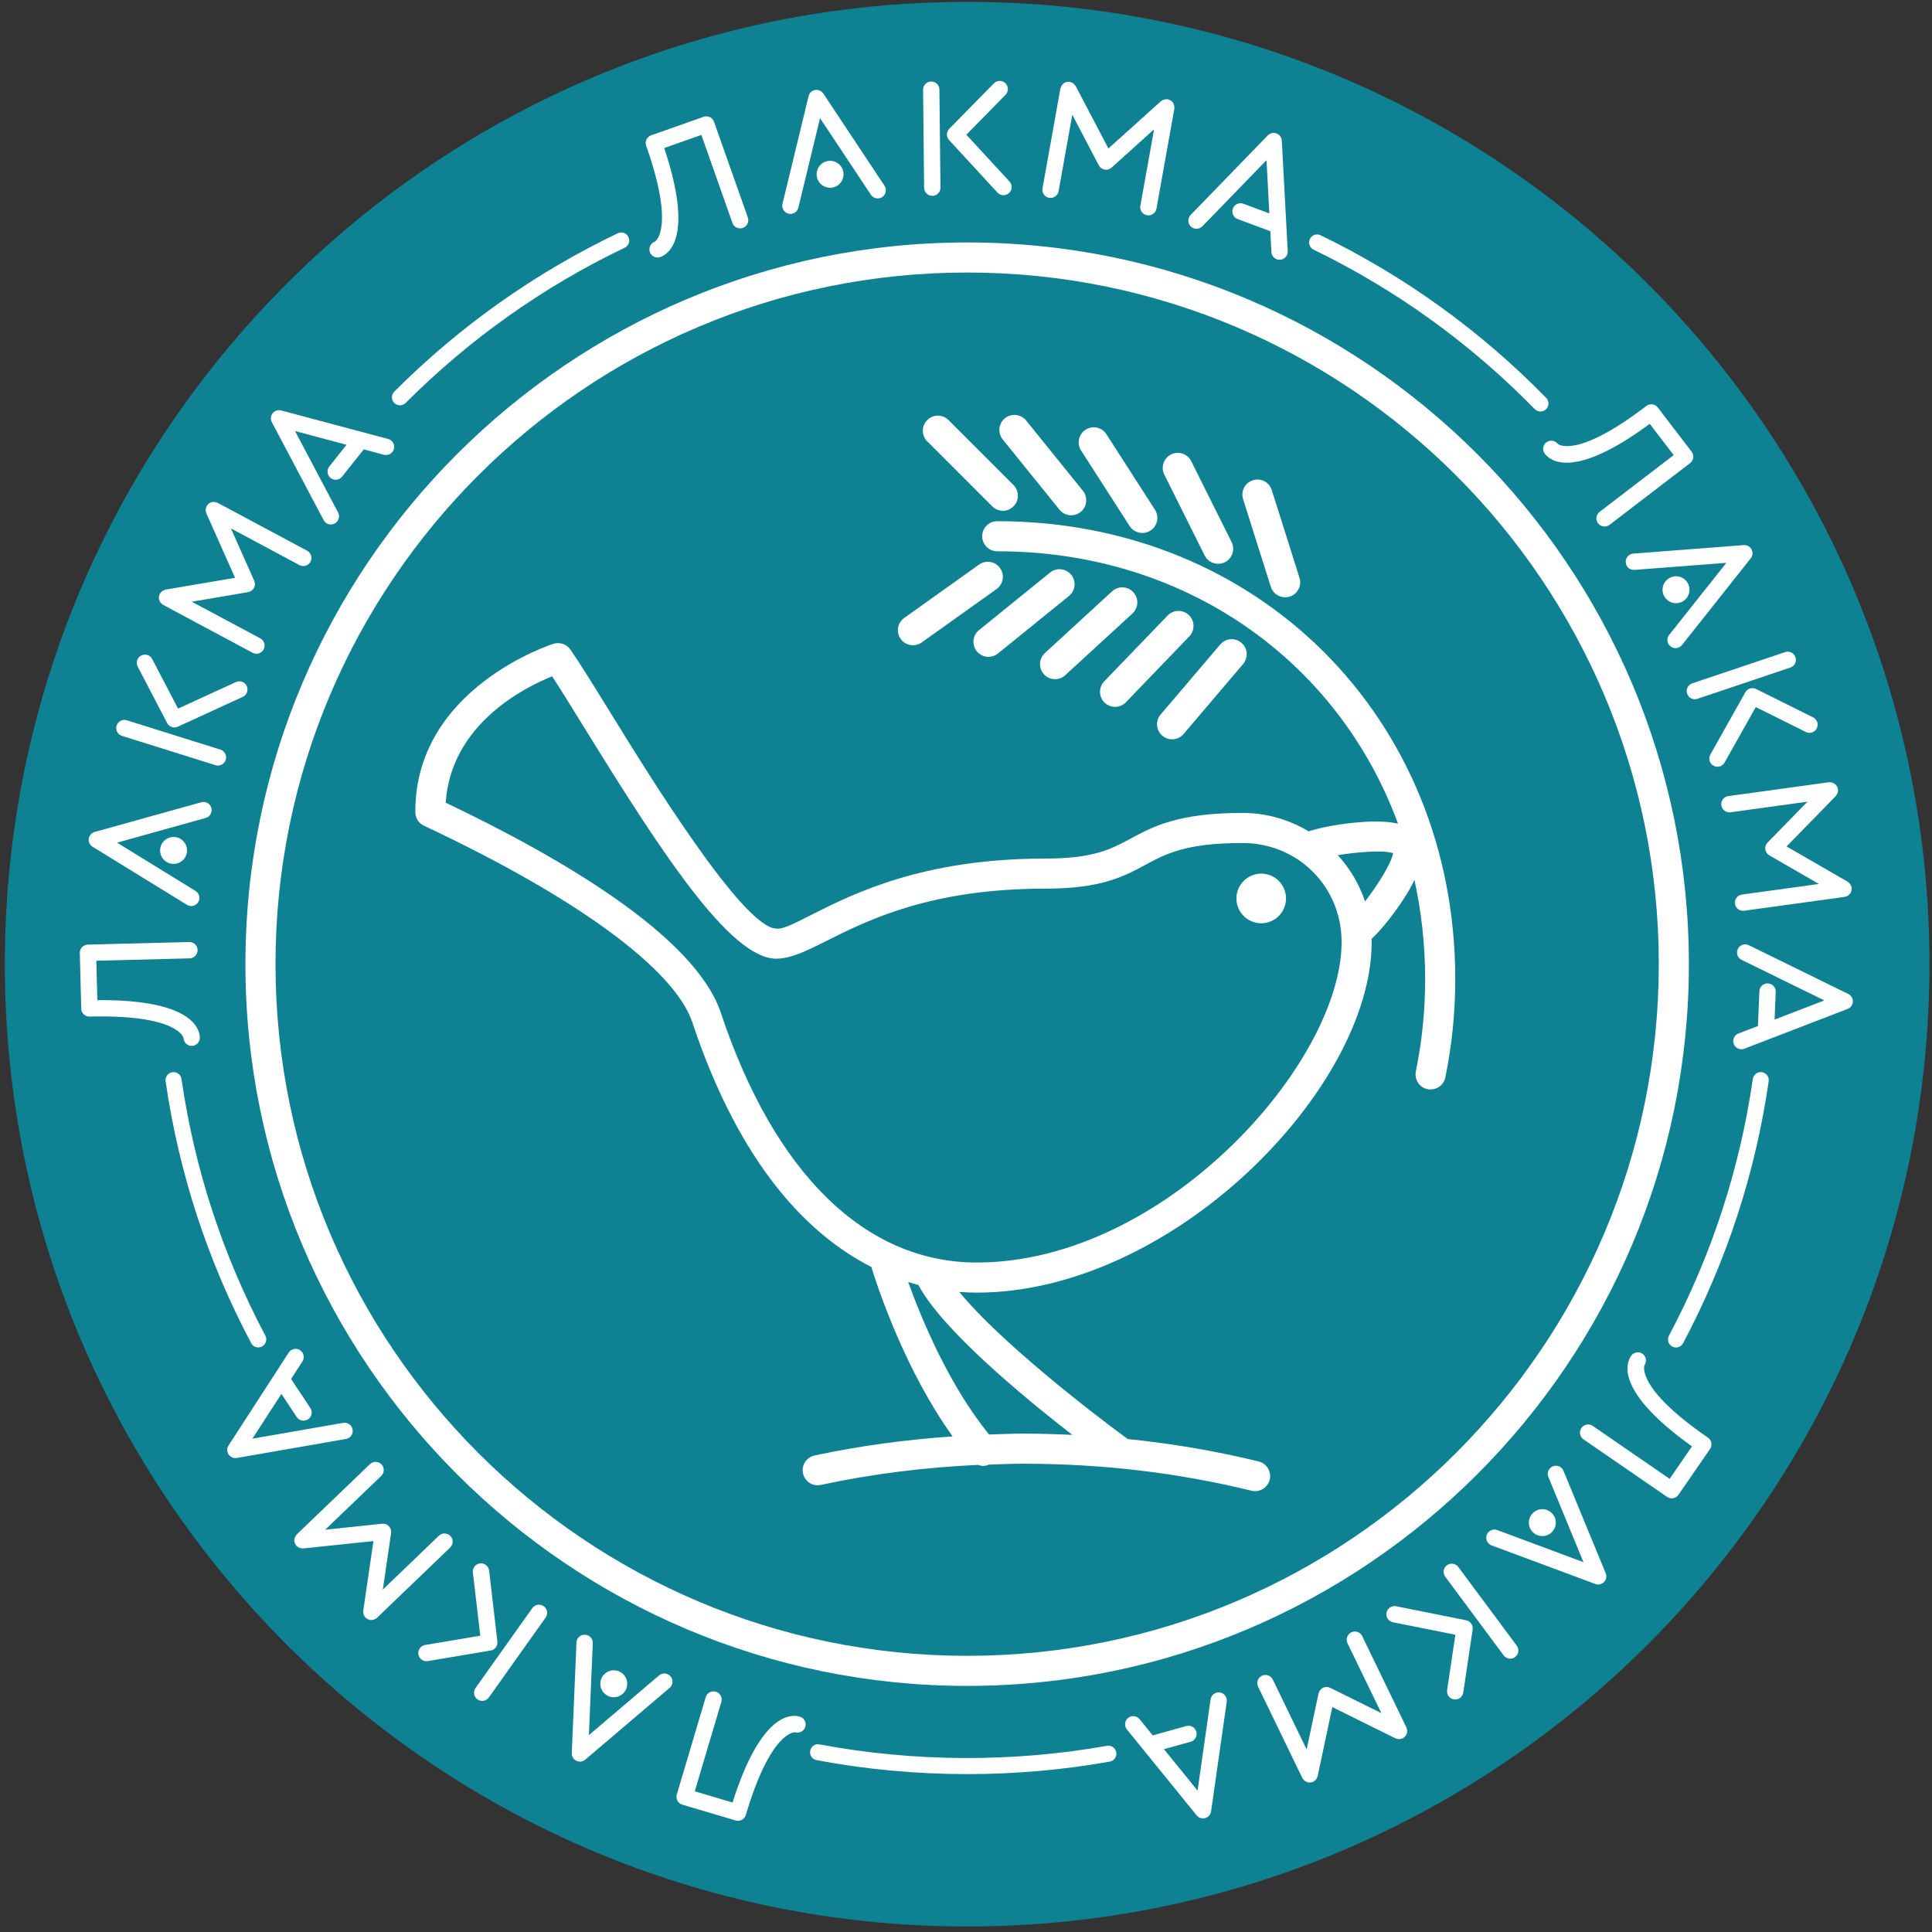 <?xml version="1.0" encoding="UTF-8"?> <svg xmlns="http://www.w3.org/2000/svg" width="100" height="100" viewBox="0 0 100 100" fill="none"><rect x="0" y="0" width="100" height="100" fill="#333333" stroke="none"/><g clip-path="url(#clip0_45_1251)"><path d="M99.868 49.905C99.868 77.415 77.568 99.714 50.059 99.714C22.551 99.714 0.251 77.415 0.251 49.905C0.251 22.397 22.551 0.097 50.059 0.097C77.568 0.097 99.868 22.397 99.868 49.905Z" fill="#0E8192"></path><path d="M65.281 45.219C64.573 45.219 63.996 45.796 63.996 46.504C63.996 47.211 64.573 47.789 65.281 47.789C65.989 47.789 66.565 47.211 66.565 46.504C66.565 45.796 65.989 45.219 65.281 45.219Z" fill="white"></path><path d="M50.06 85.705C30.32 85.705 14.26 69.645 14.26 49.905C14.26 30.165 30.32 14.106 50.06 14.106C69.799 14.106 85.859 30.165 85.859 49.905C85.859 69.645 69.799 85.705 50.06 85.705ZM50.06 12.549C29.462 12.549 12.703 29.306 12.703 49.905C12.703 70.504 29.462 87.262 50.06 87.262C70.658 87.262 87.416 70.504 87.416 49.905C87.416 29.306 70.658 12.549 50.06 12.549Z" fill="white"></path><path d="M70.655 46.659C70.355 45.761 69.87 44.949 69.245 44.264C70.272 44.092 71.607 43.995 72.107 44.159C72.017 44.69 71.293 45.835 70.655 46.659ZM50.559 65.348C44.794 65.348 40.091 60.759 37.313 52.429C35.979 48.426 28.936 44.341 23.07 41.548C23.335 37.492 27.139 35.584 28.577 35.005C29.021 35.684 29.599 36.619 30.245 37.666C34.261 44.175 37.777 49.566 40.147 49.622C40.911 49.626 41.688 49.248 42.767 48.707C44.917 47.627 48.168 45.996 54.099 45.996C56.995 45.996 58.157 45.372 59.281 44.767C60.362 44.184 61.384 43.635 64.314 43.635C65.377 43.635 66.354 43.945 67.164 44.478C67.19 44.5 67.218 44.517 67.248 44.535C68.581 45.452 69.441 46.987 69.441 48.763C69.441 55.002 60.297 65.348 50.559 65.348ZM55.502 74.269C54.665 74.23 53.825 74.204 52.98 74.204C52.383 74.204 51.789 74.23 51.195 74.25C49.131 71.719 47.71 68.309 47.008 66.358C47.186 66.413 47.362 66.465 47.535 66.51C48.763 68.819 52.952 72.29 55.502 74.269ZM51.618 26.977C51.187 26.977 50.839 27.325 50.839 27.755C50.839 28.185 51.187 28.534 51.618 28.534C61.373 28.534 69.271 34.221 72.361 42.631C71.879 42.523 71.209 42.48 70.232 42.569C69.396 42.643 68.391 42.815 67.736 43.03C66.734 42.43 65.566 42.077 64.314 42.077C60.992 42.077 59.691 42.777 58.544 43.395C57.502 43.955 56.602 44.439 54.099 44.439C47.8 44.439 44.212 46.239 42.069 47.315C41.256 47.723 40.563 48.11 40.183 48.065C38.466 48.025 33.634 40.193 31.571 36.848C30.736 35.496 30.015 34.328 29.522 33.619C29.329 33.344 28.978 33.222 28.654 33.321C28.582 33.343 21.469 35.609 21.498 42.038C21.499 42.339 21.674 42.611 21.946 42.74C29.854 46.453 34.916 50.165 35.837 52.922C38.315 60.359 41.859 63.925 45.1 65.577C45.469 66.772 46.876 70.963 49.307 74.347C46.88 74.516 44.486 74.836 42.161 75.336C41.74 75.427 41.472 75.84 41.563 76.261C41.653 76.681 42.07 76.953 42.488 76.858C45.127 76.29 47.856 75.949 50.627 75.822C50.709 75.851 50.794 75.876 50.88 75.876C50.984 75.876 51.086 75.85 51.185 75.808C51.782 75.787 52.379 75.762 52.98 75.762C57.029 75.762 61 76.231 64.779 77.16C64.841 77.175 64.903 77.182 64.965 77.182C65.315 77.182 65.633 76.943 65.721 76.588C65.823 76.171 65.567 75.749 65.15 75.646C62.943 75.105 60.675 74.721 58.365 74.483C58.36 74.479 58.357 74.472 58.351 74.468C56.395 73.044 51.693 69.375 49.65 66.869C49.969 66.893 50.275 66.906 50.559 66.906C60.699 66.906 70.998 56.35 70.998 48.763C70.998 48.707 70.991 48.653 70.991 48.598C71.546 48.089 72.223 47.187 72.614 46.59C72.871 46.198 73.058 45.862 73.212 45.554C73.571 47.191 73.766 48.905 73.766 50.683C73.766 52.291 73.604 53.897 73.284 55.456C73.198 55.877 73.469 56.288 73.891 56.375C73.944 56.386 73.996 56.39 74.047 56.39C74.41 56.39 74.735 56.137 74.81 55.769C75.151 54.108 75.324 52.397 75.324 50.683C75.324 37.168 65.132 26.977 51.618 26.977Z" fill="white"></path><path d="M51.358 26.208C51.51 26.36 51.71 26.437 51.909 26.437C52.108 26.437 52.308 26.36 52.459 26.208C52.764 25.904 52.764 25.411 52.459 25.107L49.094 21.742C48.791 21.437 48.298 21.437 47.993 21.742C47.689 22.046 47.689 22.539 47.993 22.843L51.358 26.208Z" fill="white"></path><path d="M54.838 26.381C54.993 26.572 55.218 26.671 55.445 26.671C55.617 26.671 55.79 26.616 55.934 26.499C56.268 26.228 56.32 25.738 56.051 25.403L53.111 21.764C52.84 21.43 52.35 21.377 52.016 21.648C51.682 21.918 51.629 22.408 51.899 22.743L54.838 26.381Z" fill="white"></path><path d="M58.47 27.229C58.619 27.46 58.869 27.587 59.126 27.587C59.27 27.587 59.416 27.547 59.546 27.463C59.908 27.23 60.013 26.748 59.781 26.386L57.267 22.474C57.034 22.113 56.553 22.007 56.191 22.24C55.829 22.473 55.724 22.955 55.956 23.317L58.47 27.229Z" fill="white"></path><path d="M62.353 28.752C62.489 29.025 62.765 29.183 63.051 29.183C63.167 29.183 63.285 29.158 63.397 29.102C63.783 28.91 63.939 28.442 63.747 28.057L61.659 23.871C61.467 23.487 61 23.328 60.614 23.522C60.23 23.714 60.073 24.181 60.264 24.566L62.353 28.752Z" fill="white"></path><path d="M65.777 30.373C65.882 30.705 66.189 30.916 66.519 30.916C66.597 30.916 66.676 30.905 66.755 30.881C67.164 30.751 67.391 30.313 67.261 29.903L65.826 25.365C65.698 24.955 65.262 24.726 64.849 24.858C64.439 24.987 64.212 25.425 64.342 25.835L65.777 30.373Z" fill="white"></path><path d="M47.254 33.398C47.411 33.398 47.568 33.352 47.706 33.254L51.58 30.491C51.931 30.241 52.013 29.755 51.762 29.404C51.513 29.053 51.027 28.974 50.676 29.223L46.801 31.986C46.451 32.236 46.37 32.722 46.62 33.072C46.771 33.285 47.011 33.398 47.254 33.398Z" fill="white"></path><path d="M54.351 29.636L50.674 32.614C50.339 32.885 50.288 33.375 50.558 33.709C50.712 33.899 50.937 33.999 51.164 33.999C51.336 33.999 51.509 33.941 51.654 33.824L55.331 30.847C55.665 30.576 55.717 30.085 55.446 29.751C55.175 29.417 54.684 29.366 54.351 29.636Z" fill="white"></path><path d="M57.562 30.607L54.083 33.802C53.766 34.092 53.745 34.585 54.035 34.901C54.189 35.069 54.398 35.154 54.609 35.154C54.797 35.154 54.986 35.086 55.136 34.948L58.615 31.754C58.932 31.464 58.953 30.971 58.662 30.654C58.37 30.337 57.877 30.315 57.562 30.607Z" fill="white"></path><path d="M60.436 31.859L57.154 35.268C56.855 35.578 56.865 36.07 57.175 36.369C57.325 36.514 57.521 36.587 57.715 36.587C57.919 36.587 58.123 36.507 58.277 36.348L61.559 32.938C61.857 32.629 61.847 32.136 61.537 31.838C61.23 31.54 60.735 31.549 60.436 31.859Z" fill="white"></path><path d="M60.163 38.081C60.309 38.206 60.489 38.267 60.667 38.267C60.887 38.267 61.106 38.175 61.26 37.994L64.344 34.368C64.623 34.041 64.584 33.55 64.256 33.271C63.929 32.993 63.438 33.03 63.158 33.359L60.074 36.984C59.796 37.311 59.835 37.803 60.163 38.081Z" fill="white"></path><path d="M66.653 13.001L66.346 7.28C66.337 7.112 66.229 6.965 66.072 6.906H66.072C65.914 6.848 65.737 6.888 65.62 7.008L61.628 11.126C61.465 11.294 61.469 11.561 61.636 11.723C61.805 11.887 62.071 11.881 62.234 11.714L65.554 8.29L65.701 11.047L64.357 10.546C64.138 10.465 63.896 10.575 63.814 10.794C63.732 11.013 63.844 11.256 64.061 11.338L65.751 11.967L65.809 13.046C65.819 13.219 65.93 13.362 66.083 13.42C66.136 13.439 66.194 13.448 66.253 13.445C66.486 13.432 66.665 13.234 66.653 13.001" fill="white"></path><path d="M42.844 8.335C42.465 8.402 42.212 8.764 42.279 9.142C42.346 9.521 42.709 9.774 43.087 9.707C43.465 9.64 43.718 9.277 43.651 8.899C43.584 8.521 43.221 8.268 42.844 8.335Z" fill="white"></path><path d="M42.614 4.841C42.521 4.701 42.354 4.629 42.189 4.659C42.023 4.688 41.891 4.812 41.852 4.975L40.502 10.55C40.447 10.777 40.586 11.005 40.813 11.06C40.872 11.075 40.93 11.075 40.986 11.066C41.146 11.037 41.283 10.917 41.323 10.748L42.445 6.115L45.079 10.082C45.208 10.275 45.469 10.329 45.665 10.2C45.858 10.071 45.912 9.809 45.783 9.615L42.614 4.841Z" fill="white"></path><path d="M48.198 4.22H48.197C47.965 4.222 47.777 4.413 47.779 4.646L47.832 9.72C47.835 9.953 48.026 10.14 48.259 10.138C48.493 10.136 48.68 9.945 48.678 9.712L48.624 4.638C48.623 4.404 48.432 4.218 48.198 4.22Z" fill="white"></path><path d="M50.018 6.973L52.047 4.906C52.21 4.739 52.208 4.472 52.041 4.308C51.875 4.145 51.608 4.148 51.444 4.314L49.133 6.668C48.975 6.828 48.972 7.085 49.124 7.25L51.63 9.969C51.714 10.061 51.83 10.107 51.945 10.105C52.046 10.104 52.146 10.067 52.227 9.993C52.399 9.835 52.409 9.568 52.252 9.396L50.018 6.973Z" fill="white"></path><path d="M60.782 5.518C60.78 5.491 60.778 5.465 60.771 5.44C60.764 5.415 60.751 5.393 60.74 5.371C60.727 5.343 60.714 5.317 60.695 5.294C60.69 5.287 60.688 5.279 60.682 5.272C60.671 5.259 60.654 5.253 60.641 5.241C60.619 5.223 60.597 5.204 60.571 5.19C60.545 5.175 60.519 5.166 60.491 5.158C60.474 5.152 60.46 5.142 60.443 5.139C60.434 5.137 60.426 5.14 60.417 5.14C60.387 5.136 60.358 5.139 60.328 5.142C60.302 5.144 60.278 5.145 60.254 5.152C60.228 5.159 60.206 5.172 60.181 5.184C60.155 5.197 60.131 5.21 60.108 5.228C60.101 5.233 60.093 5.235 60.086 5.241L57.371 7.686L55.678 4.457C55.673 4.449 55.666 4.445 55.662 4.437C55.646 4.411 55.626 4.39 55.606 4.368C55.588 4.349 55.572 4.33 55.552 4.314C55.53 4.3 55.507 4.289 55.483 4.278C55.457 4.265 55.431 4.253 55.402 4.246C55.394 4.244 55.387 4.238 55.378 4.236C55.36 4.233 55.344 4.239 55.326 4.238C55.297 4.235 55.269 4.235 55.24 4.24C55.21 4.244 55.184 4.253 55.157 4.264C55.141 4.27 55.123 4.27 55.108 4.278C55.1 4.282 55.095 4.29 55.087 4.295C55.062 4.31 55.041 4.329 55.02 4.349C55 4.367 54.981 4.384 54.966 4.405C54.951 4.425 54.94 4.449 54.929 4.473C54.916 4.499 54.904 4.525 54.898 4.553C54.895 4.562 54.889 4.569 54.887 4.578L53.96 9.749C53.919 9.979 54.071 10.198 54.301 10.239H54.302C54.531 10.28 54.751 10.128 54.792 9.898L55.502 5.94L56.875 8.56C56.935 8.676 57.047 8.757 57.175 8.78C57.303 8.802 57.435 8.765 57.532 8.678L59.735 6.694L59.025 10.651C58.984 10.881 59.137 11.101 59.367 11.142C59.597 11.183 59.816 11.03 59.858 10.801L60.784 5.629C60.786 5.62 60.783 5.612 60.784 5.603C60.787 5.574 60.784 5.546 60.782 5.518Z" fill="white"></path><path d="M36.419 6.046L33.702 7.005C33.482 7.083 33.367 7.324 33.445 7.544C34.966 11.851 33.91 12.502 33.893 12.509C33.674 12.587 33.559 12.829 33.637 13.048C33.714 13.268 33.955 13.384 34.176 13.306C34.621 13.148 35.921 12.279 34.379 7.663L36.302 6.983L37.911 11.539C37.988 11.759 38.23 11.874 38.45 11.797C38.67 11.719 38.785 11.477 38.708 11.258L36.958 6.303C36.88 6.084 36.638 5.968 36.419 6.046Z" fill="white"></path><path d="M20.088 22.721L14.552 21.244C14.39 21.202 14.217 21.259 14.113 21.39V21.391C14.009 21.523 13.992 21.703 14.07 21.851L16.752 26.921C16.861 27.128 17.117 27.206 17.323 27.098C17.53 26.988 17.608 26.733 17.499 26.526L15.27 22.311L17.937 23.022L17.045 24.146C16.899 24.329 16.93 24.595 17.113 24.739C17.295 24.885 17.561 24.855 17.706 24.671L18.827 23.26L19.87 23.538C20.038 23.582 20.209 23.52 20.31 23.392C20.345 23.348 20.372 23.296 20.388 23.239C20.448 23.013 20.314 22.782 20.088 22.721Z" fill="white"></path><path d="M8.294 43.922C8.242 44.303 8.508 44.655 8.888 44.709C9.269 44.761 9.622 44.495 9.675 44.115C9.728 43.734 9.461 43.382 9.081 43.329C8.701 43.276 8.347 43.542 8.294 43.922Z" fill="white"></path><path d="M4.899 43.062C4.738 43.107 4.619 43.244 4.594 43.41C4.571 43.576 4.649 43.74 4.792 43.828L9.677 46.835C9.876 46.957 10.136 46.895 10.258 46.696C10.29 46.645 10.309 46.59 10.316 46.534C10.339 46.372 10.267 46.206 10.12 46.115L6.058 43.616L10.646 42.337C10.87 42.275 11.003 42.042 10.94 41.817C10.877 41.592 10.644 41.46 10.419 41.524L4.899 43.062Z" fill="white"></path><path d="M6.035 37.558V37.559C5.964 37.781 6.089 38.019 6.312 38.089L11.154 39.606C11.377 39.676 11.613 39.552 11.683 39.33V39.33C11.753 39.107 11.629 38.87 11.407 38.8L6.564 37.282C6.342 37.212 6.105 37.337 6.035 37.558Z" fill="white"></path><path d="M9.216 36.679L7.877 34.11C7.768 33.903 7.513 33.823 7.307 33.931C7.099 34.039 7.019 34.293 7.127 34.501L8.652 37.425C8.756 37.625 8.998 37.708 9.203 37.614L12.563 36.071C12.676 36.019 12.755 35.923 12.79 35.814C12.82 35.717 12.816 35.61 12.771 35.511C12.673 35.298 12.422 35.206 12.21 35.303L9.216 36.679Z" fill="white"></path><path d="M11.157 25.991C11.131 25.986 11.107 25.979 11.08 25.978C11.055 25.977 11.03 25.982 11.005 25.986C10.975 25.99 10.946 25.994 10.918 26.005C10.91 26.008 10.902 26.006 10.894 26.011C10.878 26.018 10.866 26.031 10.852 26.04C10.826 26.055 10.802 26.07 10.781 26.091C10.759 26.111 10.742 26.134 10.726 26.158C10.715 26.172 10.701 26.181 10.693 26.197C10.688 26.205 10.69 26.214 10.686 26.221C10.673 26.249 10.667 26.278 10.66 26.307C10.654 26.332 10.648 26.356 10.646 26.38C10.646 26.407 10.65 26.432 10.655 26.46C10.66 26.489 10.664 26.515 10.674 26.543C10.677 26.551 10.675 26.56 10.68 26.568L12.166 29.906L8.571 30.518C8.562 30.52 8.556 30.525 8.548 30.527C8.518 30.534 8.492 30.546 8.465 30.559C8.442 30.57 8.418 30.58 8.397 30.595C8.376 30.609 8.36 30.629 8.341 30.648C8.321 30.669 8.302 30.69 8.286 30.716C8.281 30.723 8.273 30.727 8.269 30.735V30.736C8.261 30.751 8.261 30.768 8.255 30.785C8.243 30.812 8.234 30.839 8.229 30.868C8.224 30.897 8.225 30.925 8.226 30.954C8.228 30.971 8.222 30.988 8.225 31.005C8.226 31.015 8.233 31.021 8.235 31.03C8.242 31.059 8.253 31.085 8.266 31.111C8.277 31.135 8.287 31.159 8.302 31.179C8.317 31.2 8.336 31.217 8.356 31.235C8.377 31.256 8.397 31.275 8.422 31.291C8.429 31.295 8.434 31.302 8.442 31.307L13.074 33.787C13.28 33.898 13.536 33.819 13.646 33.614V33.614C13.755 33.408 13.678 33.153 13.472 33.042L9.927 31.145L12.844 30.648C12.972 30.626 13.083 30.546 13.145 30.43V30.43C13.207 30.315 13.212 30.179 13.159 30.059L11.952 27.351L15.498 29.249C15.703 29.359 15.959 29.281 16.069 29.076L16.069 29.076C16.18 28.87 16.102 28.615 15.896 28.504L11.264 26.025C11.256 26.02 11.247 26.021 11.239 26.017C11.213 26.005 11.186 25.998 11.157 25.992" fill="white"></path><path d="M4.131 49.326L4.205 52.206C4.21 52.44 4.404 52.624 4.638 52.618C9.203 52.502 9.496 53.707 9.499 53.725C9.505 53.958 9.698 54.142 9.931 54.137C10.165 54.13 10.349 53.937 10.343 53.703C10.331 53.23 9.905 51.726 5.038 51.767L4.987 49.727L9.816 49.605C10.05 49.598 10.234 49.405 10.228 49.172C10.222 48.938 10.028 48.754 9.795 48.76L4.543 48.893C4.31 48.899 4.125 49.093 4.131 49.326Z" fill="white"></path><path d="M14.944 70.009L11.829 74.819C11.738 74.96 11.739 75.141 11.832 75.281V75.281C11.924 75.421 12.091 75.493 12.257 75.464L17.908 74.48C18.138 74.44 18.291 74.221 18.251 73.991C18.211 73.761 17.992 73.608 17.762 73.647L13.064 74.465L14.566 72.148L15.358 73.344C15.487 73.539 15.75 73.592 15.944 73.463C16.138 73.334 16.192 73.072 16.063 72.878L15.066 71.375L15.654 70.468C15.748 70.323 15.741 70.141 15.651 70.005C15.62 69.959 15.578 69.917 15.528 69.884C15.332 69.758 15.071 69.813 14.944 70.009Z" fill="white"></path><path d="M31.464 87.778C31.809 87.946 32.228 87.802 32.395 87.456C32.563 87.111 32.419 86.693 32.074 86.525C31.729 86.357 31.31 86.502 31.142 86.847C30.975 87.192 31.119 87.61 31.464 87.778Z" fill="white"></path><path d="M29.595 90.74C29.588 90.908 29.681 91.064 29.833 91.138V91.139C29.984 91.212 30.164 91.189 30.291 91.08L34.66 87.363C34.838 87.212 34.859 86.946 34.708 86.768C34.669 86.722 34.622 86.687 34.571 86.662C34.424 86.591 34.244 86.608 34.112 86.72L30.481 89.81L30.682 85.052C30.692 84.82 30.512 84.621 30.277 84.612C30.045 84.603 29.847 84.783 29.838 85.016L29.595 90.741V90.74Z" fill="white"></path><path d="M24.713 87.96C24.903 88.096 25.167 88.051 25.302 87.861L28.242 83.725C28.377 83.535 28.332 83.272 28.142 83.136C27.952 83 27.688 83.045 27.553 83.235L24.613 87.371C24.479 87.562 24.522 87.825 24.713 87.96Z" fill="white"></path><path d="M24.859 84.664L22.003 85.144C21.772 85.183 21.618 85.401 21.656 85.63C21.694 85.861 21.912 86.016 22.143 85.977L25.395 85.431C25.617 85.393 25.772 85.189 25.745 84.966L25.316 81.292C25.301 81.169 25.235 81.064 25.14 80.997C25.058 80.939 24.955 80.909 24.847 80.922C24.615 80.949 24.45 81.159 24.476 81.391L24.859 84.664Z" fill="white"></path><path d="M15.295 79.514C15.281 79.538 15.267 79.559 15.258 79.584C15.25 79.608 15.246 79.633 15.242 79.659C15.237 79.688 15.232 79.716 15.234 79.746C15.234 79.755 15.23 79.763 15.231 79.772C15.233 79.789 15.243 79.803 15.247 79.821C15.253 79.849 15.26 79.876 15.273 79.903C15.285 79.93 15.302 79.954 15.319 79.977C15.33 79.991 15.335 80.007 15.347 80.02V80.021C15.353 80.027 15.362 80.028 15.368 80.035C15.39 80.055 15.415 80.07 15.441 80.085C15.463 80.099 15.484 80.112 15.507 80.121C15.532 80.13 15.558 80.133 15.585 80.137C15.613 80.142 15.641 80.147 15.67 80.145C15.679 80.144 15.687 80.149 15.695 80.147L19.329 79.765L18.801 83.374C18.799 83.382 18.803 83.39 18.802 83.398C18.799 83.429 18.803 83.457 18.806 83.487C18.81 83.513 18.812 83.538 18.82 83.562C18.827 83.587 18.841 83.609 18.853 83.632C18.867 83.658 18.881 83.683 18.9 83.706C18.906 83.713 18.908 83.721 18.913 83.727H18.914C18.926 83.741 18.943 83.746 18.956 83.757C18.979 83.775 19.001 83.793 19.028 83.806C19.053 83.819 19.08 83.827 19.108 83.835C19.125 83.84 19.139 83.85 19.157 83.852C19.166 83.854 19.174 83.85 19.183 83.851C19.213 83.854 19.241 83.849 19.27 83.847C19.296 83.843 19.321 83.841 19.346 83.833C19.371 83.826 19.392 83.812 19.416 83.799C19.442 83.785 19.467 83.772 19.489 83.753C19.496 83.747 19.504 83.745 19.511 83.739L23.301 80.1C23.469 79.939 23.475 79.671 23.313 79.503H23.312C23.151 79.335 22.884 79.33 22.716 79.491L19.815 82.277L20.243 79.35C20.262 79.22 20.221 79.09 20.13 78.996C20.04 78.901 19.911 78.855 19.782 78.868L16.832 79.178L19.733 76.393C19.902 76.232 19.907 75.964 19.746 75.795H19.745C19.584 75.627 19.317 75.623 19.148 75.784L15.359 79.423C15.352 79.428 15.35 79.438 15.343 79.444C15.324 79.466 15.31 79.489 15.295 79.514Z" fill="white"></path><path d="M35.315 93.408L38.078 94.228C38.301 94.295 38.536 94.167 38.603 93.943C39.904 89.565 41.14 89.659 41.158 89.663C41.382 89.729 41.616 89.601 41.683 89.378C41.749 89.154 41.622 88.919 41.398 88.852C40.944 88.718 39.382 88.657 37.917 93.299L35.961 92.718L37.337 88.087C37.403 87.863 37.276 87.628 37.053 87.561C36.829 87.495 36.594 87.623 36.528 87.846L35.031 92.882C34.965 93.106 35.093 93.341 35.315 93.408Z" fill="white"></path><path d="M58.328 89.516L61.94 93.964C62.045 94.094 62.218 94.15 62.38 94.105C62.542 94.059 62.661 93.924 62.685 93.757L63.496 88.079C63.528 87.848 63.368 87.634 63.138 87.601C62.906 87.568 62.693 87.729 62.659 87.96L61.986 92.681L60.246 90.537L61.628 90.153C61.853 90.09 61.984 89.857 61.922 89.632C61.859 89.407 61.627 89.276 61.401 89.339L59.665 89.822L58.984 88.983C58.875 88.849 58.7 88.799 58.543 88.842C58.489 88.857 58.436 88.884 58.39 88.921C58.209 89.069 58.181 89.334 58.328 89.516Z" fill="white"></path><path d="M80.332 79.295C80.599 79.019 80.59 78.576 80.314 78.31C80.037 78.044 79.595 78.051 79.329 78.328C79.062 78.604 79.071 79.047 79.347 79.313C79.623 79.579 80.065 79.571 80.332 79.295Z" fill="white"></path><path d="M82.572 81.987C82.73 82.046 82.907 82.005 83.024 81.884C83.14 81.764 83.174 81.585 83.111 81.431L80.925 76.127C80.836 75.911 80.589 75.808 80.373 75.897C80.317 75.92 80.27 75.954 80.231 75.995C80.118 76.112 80.078 76.289 80.144 76.449L81.96 80.858L77.497 79.196C77.28 79.115 77.035 79.225 76.954 79.444C76.873 79.663 76.984 79.907 77.203 79.988L82.572 81.987Z" fill="white"></path><path d="M78.42 85.771C78.607 85.632 78.646 85.368 78.507 85.18L75.482 81.107C75.343 80.919 75.078 80.88 74.891 81.019C74.704 81.158 74.664 81.423 74.804 81.609L77.829 85.683C77.968 85.871 78.232 85.91 78.42 85.771Z" fill="white"></path><path d="M75.329 84.615L74.903 87.48C74.868 87.711 75.027 87.926 75.258 87.961C75.49 87.995 75.704 87.835 75.739 87.605L76.224 84.342C76.257 84.12 76.11 83.91 75.89 83.866L72.264 83.139C72.142 83.115 72.022 83.146 71.929 83.214C71.848 83.274 71.788 83.364 71.767 83.471C71.72 83.699 71.869 83.922 72.098 83.968L75.329 84.615Z" fill="white"></path><path d="M67.477 92.118C67.493 92.139 67.511 92.159 67.531 92.175C67.551 92.191 67.574 92.201 67.597 92.213C67.624 92.227 67.649 92.24 67.678 92.249C67.686 92.251 67.692 92.256 67.701 92.258C67.719 92.262 67.735 92.258 67.753 92.259C67.782 92.262 67.81 92.264 67.839 92.26C67.869 92.257 67.896 92.248 67.924 92.238C67.94 92.233 67.957 92.233 67.973 92.225H67.974C67.981 92.222 67.986 92.214 67.993 92.21C68.019 92.195 68.041 92.176 68.064 92.156C68.083 92.139 68.103 92.124 68.118 92.104C68.135 92.084 68.145 92.059 68.158 92.035C68.171 92.01 68.184 91.985 68.192 91.958C68.195 91.949 68.2 91.942 68.202 91.933L68.961 88.359L72.23 89.977C72.237 89.98 72.246 89.98 72.254 89.983C72.281 89.995 72.31 90.001 72.339 90.007C72.365 90.011 72.389 90.017 72.415 90.017C72.441 90.017 72.466 90.011 72.491 90.007C72.521 90.002 72.549 89.996 72.576 89.985C72.585 89.982 72.592 89.982 72.601 89.979L72.602 89.978C72.617 89.971 72.628 89.957 72.642 89.947C72.667 89.932 72.69 89.916 72.711 89.895C72.732 89.874 72.748 89.851 72.763 89.827C72.773 89.813 72.788 89.802 72.795 89.786C72.799 89.778 72.798 89.769 72.802 89.761C72.814 89.733 72.819 89.706 72.824 89.676C72.829 89.651 72.836 89.626 72.836 89.6C72.836 89.574 72.829 89.55 72.825 89.523C72.82 89.495 72.814 89.466 72.803 89.439C72.8 89.431 72.8 89.422 72.797 89.414L70.507 84.686C70.406 84.475 70.153 84.388 69.943 84.49C69.733 84.591 69.646 84.844 69.747 85.054L71.5 88.673L68.848 87.361C68.732 87.302 68.594 87.302 68.477 87.359C68.36 87.416 68.276 87.524 68.248 87.652L67.631 90.552L65.879 86.933C65.778 86.723 65.525 86.635 65.315 86.737H65.314C65.105 86.838 65.017 87.091 65.119 87.301L67.408 92.029C67.412 92.038 67.42 92.042 67.424 92.05C67.438 92.076 67.457 92.097 67.476 92.118" fill="white"></path><path d="M86.876 77.371L88.511 74.998C88.643 74.806 88.594 74.543 88.402 74.411C84.64 71.82 85.111 70.674 85.121 70.658C85.252 70.466 85.203 70.203 85.012 70.07C84.819 69.938 84.556 69.987 84.424 70.179C84.156 70.569 83.615 72.036 87.577 74.864L86.42 76.544L82.441 73.804C82.249 73.672 81.986 73.721 81.854 73.913C81.721 74.105 81.769 74.368 81.962 74.501L86.289 77.479C86.481 77.611 86.744 77.563 86.876 77.371Z" fill="white"></path><path d="M90.286 54.281L95.633 52.222C95.789 52.161 95.895 52.014 95.903 51.846C95.91 51.678 95.817 51.522 95.666 51.448L90.517 48.923C90.307 48.82 90.055 48.907 89.951 49.116C89.848 49.327 89.936 49.578 90.145 49.682L94.428 51.781L91.851 52.774L91.912 51.34C91.922 51.107 91.74 50.91 91.508 50.9C91.275 50.89 91.078 51.071 91.067 51.304L90.99 53.105L89.983 53.493C89.821 53.555 89.719 53.707 89.713 53.87C89.711 53.926 89.718 53.983 89.741 54.04C89.824 54.257 90.068 54.366 90.286 54.281Z" fill="white"></path><path d="M87.366 30.197C87.185 29.858 86.762 29.729 86.423 29.91C86.084 30.09 85.955 30.514 86.135 30.853C86.316 31.192 86.739 31.32 87.078 31.14C87.416 30.958 87.546 30.536 87.366 30.197Z" fill="white"></path><path d="M90.618 28.899C90.722 28.767 90.739 28.587 90.661 28.438C90.581 28.29 90.422 28.202 90.255 28.215L84.537 28.654C84.304 28.673 84.13 28.876 84.147 29.108C84.152 29.168 84.169 29.224 84.195 29.274C84.272 29.418 84.428 29.51 84.6 29.497L89.356 29.132L86.396 32.863C86.251 33.044 86.28 33.311 86.465 33.456C86.647 33.601 86.913 33.57 87.058 33.387L90.618 28.899Z" fill="white"></path><path d="M92.934 34.017C92.86 33.796 92.621 33.677 92.399 33.752L87.59 35.37C87.369 35.444 87.249 35.683 87.324 35.904C87.325 35.904 87.325 35.904 87.325 35.904C87.398 36.126 87.638 36.245 87.859 36.17L92.669 34.552C92.89 34.478 93.008 34.238 92.934 34.017Z" fill="white"></path><path d="M90.878 36.598L93.471 37.888C93.68 37.993 93.934 37.908 94.037 37.699C94.142 37.49 94.056 37.237 93.848 37.133L90.895 35.663C90.693 35.562 90.449 35.637 90.338 35.834L88.527 39.057C88.467 39.166 88.459 39.289 88.495 39.399C88.527 39.495 88.594 39.579 88.689 39.632C88.892 39.747 89.15 39.675 89.263 39.472L90.878 36.598Z" fill="white"></path><path d="M95.589 46.386C95.613 46.376 95.637 46.367 95.66 46.352C95.681 46.337 95.697 46.319 95.716 46.301C95.737 46.28 95.757 46.26 95.774 46.235C95.779 46.227 95.786 46.224 95.791 46.215C95.8 46.2 95.801 46.183 95.808 46.167C95.818 46.14 95.83 46.114 95.835 46.085C95.841 46.055 95.841 46.027 95.841 45.997C95.841 45.98 95.846 45.964 95.844 45.947H95.844C95.842 45.937 95.838 45.931 95.835 45.923C95.83 45.893 95.818 45.866 95.806 45.839C95.796 45.815 95.787 45.792 95.774 45.771C95.758 45.749 95.74 45.731 95.72 45.712C95.7 45.692 95.68 45.672 95.656 45.656C95.649 45.651 95.644 45.643 95.637 45.639L92.472 43.812L95.02 41.203C95.026 41.198 95.029 41.189 95.034 41.183C95.054 41.16 95.068 41.134 95.083 41.108C95.096 41.085 95.108 41.064 95.117 41.04C95.124 41.015 95.127 40.99 95.131 40.964C95.135 40.934 95.138 40.906 95.135 40.876C95.135 40.868 95.138 40.86 95.137 40.851V40.85C95.135 40.833 95.125 40.819 95.12 40.802C95.113 40.773 95.105 40.747 95.091 40.72C95.078 40.693 95.061 40.672 95.043 40.649C95.032 40.635 95.026 40.619 95.014 40.606C95.007 40.6 94.998 40.598 94.992 40.592C94.97 40.573 94.945 40.559 94.919 40.544C94.896 40.532 94.874 40.519 94.849 40.511C94.826 40.502 94.799 40.5 94.774 40.497C94.745 40.493 94.717 40.489 94.687 40.492C94.678 40.492 94.67 40.488 94.661 40.489L89.457 41.206C89.225 41.237 89.064 41.451 89.096 41.681V41.682C89.128 41.913 89.341 42.075 89.571 42.043L93.555 41.495L91.489 43.61C91.397 43.704 91.354 43.834 91.372 43.963C91.389 44.092 91.467 44.206 91.579 44.271L94.147 45.754L90.163 46.302C89.932 46.334 89.771 46.547 89.802 46.778L89.803 46.779C89.834 47.009 90.047 47.17 90.278 47.139L95.483 46.422C95.492 46.421 95.499 46.416 95.508 46.414C95.537 46.408 95.562 46.397 95.589 46.386Z" fill="white"></path><path d="M87.558 23.379L85.806 21.091C85.664 20.906 85.399 20.871 85.213 21.013C81.587 23.79 80.642 22.987 80.63 22.974C80.487 22.789 80.223 22.755 80.038 22.896C79.853 23.038 79.818 23.303 79.96 23.488C80.248 23.864 81.476 24.832 85.39 21.938L86.63 23.556L82.795 26.495C82.609 26.637 82.574 26.902 82.716 27.087C82.858 27.273 83.123 27.308 83.309 27.166L87.48 23.971C87.664 23.829 87.7 23.564 87.558 23.379Z" fill="white"></path><path d="M13.368 69.742C13.219 69.742 13.076 69.662 13.002 69.521C10.75 65.278 9.26 60.718 8.573 55.967C8.54 55.74 8.697 55.529 8.924 55.497C9.15 55.462 9.361 55.621 9.394 55.848C10.069 60.505 11.529 64.975 13.734 69.132C13.841 69.335 13.763 69.586 13.562 69.693C13.5 69.726 13.434 69.742 13.368 69.742Z" fill="white"></path><path d="M50.06 91.828C47.439 91.828 44.819 91.585 42.268 91.105C42.042 91.063 41.895 90.847 41.936 90.621C41.979 90.396 42.185 90.242 42.42 90.29C47.288 91.205 52.42 91.23 57.297 90.363C57.525 90.326 57.738 90.473 57.777 90.699C57.819 90.925 57.667 91.139 57.442 91.181C55.024 91.61 52.54 91.828 50.06 91.828Z" fill="white"></path><path d="M86.75 69.745C86.684 69.745 86.618 69.73 86.556 69.697C86.354 69.589 86.277 69.338 86.384 69.136C88.591 64.977 90.052 60.506 90.726 55.847C90.76 55.62 90.974 55.46 91.196 55.496C91.422 55.529 91.579 55.74 91.547 55.967C90.859 60.719 89.368 65.281 87.116 69.525C87.042 69.665 86.899 69.745 86.75 69.745Z" fill="white"></path><path d="M79.735 21.299C79.627 21.299 79.519 21.258 79.438 21.175C76.109 17.771 72.258 14.995 67.991 12.922C67.785 12.822 67.7 12.574 67.799 12.368C67.899 12.162 68.149 12.077 68.353 12.176C72.707 14.29 76.636 17.123 80.031 20.595C80.192 20.758 80.189 21.021 80.025 21.182C79.945 21.26 79.839 21.299 79.735 21.299Z" fill="white"></path><path d="M20.701 20.978C20.596 20.978 20.489 20.938 20.408 20.857C20.246 20.695 20.246 20.433 20.408 20.27C23.787 16.889 27.678 14.132 31.974 12.074C32.182 11.975 32.429 12.062 32.527 12.268C32.626 12.475 32.54 12.722 32.333 12.822C28.122 14.839 24.307 17.543 20.995 20.857C20.914 20.938 20.807 20.978 20.701 20.978Z" fill="white"></path></g><defs><clipPath id="clip0_45_1251"><rect width="100" height="100" fill="white"></rect></clipPath></defs></svg> 